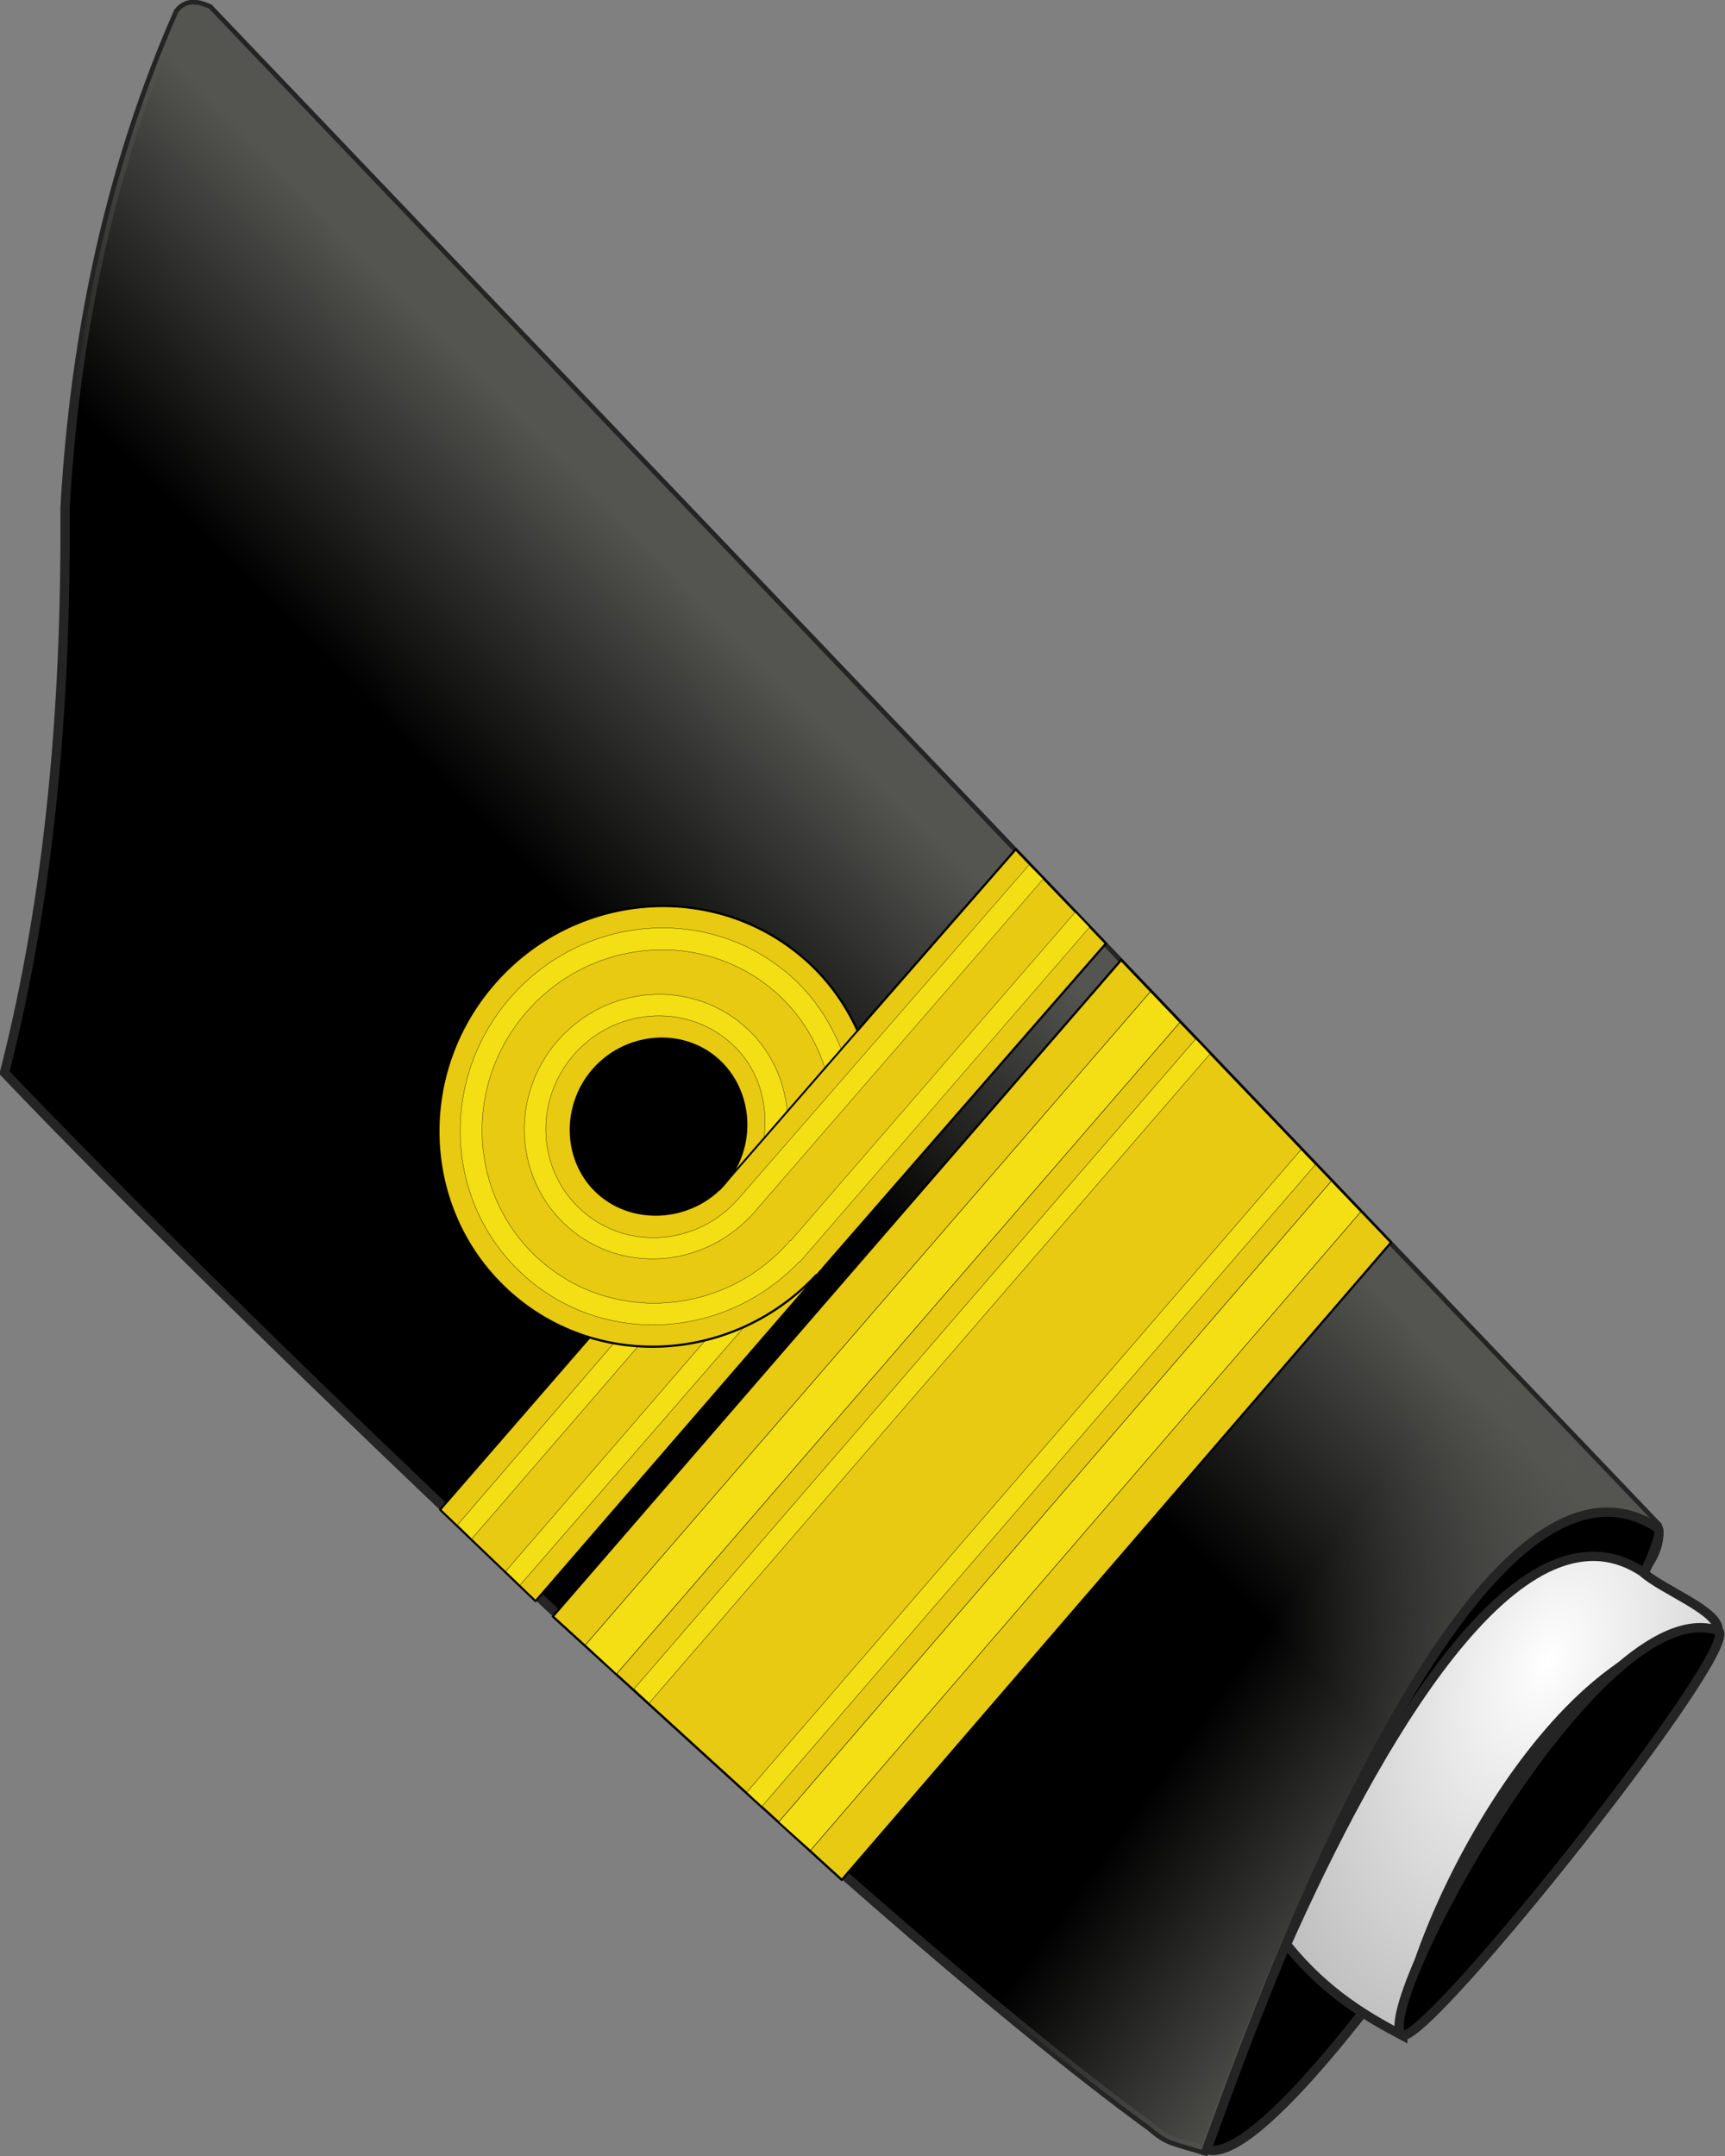 <?xml version="1.0" encoding="UTF-8" standalone="no"?>
<!-- Created with Inkscape (http://www.inkscape.org/) -->
<svg
   xmlns:dc="http://purl.org/dc/elements/1.1/"
   xmlns:cc="http://creativecommons.org/ns#"
   xmlns:rdf="http://www.w3.org/1999/02/22-rdf-syntax-ns#"
   xmlns:svg="http://www.w3.org/2000/svg"
   xmlns="http://www.w3.org/2000/svg"
   xmlns:xlink="http://www.w3.org/1999/xlink"
   xmlns:sodipodi="http://sodipodi.sourceforge.net/DTD/sodipodi-0.dtd"
   xmlns:inkscape="http://www.inkscape.org/namespaces/inkscape"
   width="262.422"
   height="327.966"
   id="svg2916"
   sodipodi:version="0.32"
   inkscape:version="0.46"
   sodipodi:docname="NR-RearAdmiral-sleeve.svg"
   inkscape:output_extension="org.inkscape.output.svg.inkscape"
   version="1.0">
  <rect width="100%" height="100%" fill="#808080" stroke="none"/>
  <defs
     id="defs2918">
    <radialGradient
       inkscape:collect="always"
       xlink:href="#linearGradient7042"
       id="radialGradient35220"
       gradientUnits="userSpaceOnUse"
       gradientTransform="matrix(5.816,0.48,-0.79,9.567,-2236.43,-4517.567)"
       cx="498.772"
       cy="489.787"
       fx="498.772"
       fy="489.787"
       r="8.276" />
    <linearGradient
       inkscape:collect="always"
       xlink:href="#linearGradient6058"
       id="linearGradient35218"
       gradientUnits="userSpaceOnUse"
       gradientTransform="matrix(2.566,0,0,2.566,58.234,2.936)"
       x1="84.517"
       y1="166.64"
       x2="70.231"
       y2="162.575" />
    <linearGradient
       inkscape:collect="always"
       xlink:href="#linearGradient6058"
       id="linearGradient35216"
       gradientUnits="userSpaceOnUse"
       gradientTransform="matrix(2.566,0,0,2.566,58.234,2.936)"
       x1="42.025"
       y1="128.582"
       x2="34.759"
       y2="143.731" />
    <linearGradient
       id="linearGradient7042">
      <stop
         style="stop-color:#ffffff;stop-opacity:1"
         offset="0"
         id="stop7044" />
      <stop
         style="stop-color:#a5a5a5;stop-opacity:1"
         offset="1"
         id="stop7046" />
    </linearGradient>
    <radialGradient
       inkscape:collect="always"
       xlink:href="#linearGradient7042"
       id="radialGradient2898"
       gradientUnits="userSpaceOnUse"
       gradientTransform="matrix(5.816,0.48,-0.79,9.567,-2236.43,-4517.567)"
       cx="498.772"
       cy="489.787"
       fx="498.772"
       fy="489.787"
       r="8.276" />
    <linearGradient
       inkscape:collect="always"
       xlink:href="#linearGradient6058"
       id="linearGradient2902"
       gradientUnits="userSpaceOnUse"
       gradientTransform="matrix(2.566,0,0,2.566,58.234,2.936)"
       x1="84.517"
       y1="166.64"
       x2="70.231"
       y2="162.575" />
    <linearGradient
       id="linearGradient6058">
      <stop
         style="stop-color:#545451;stop-opacity:1"
         offset="0"
         id="stop6060" />
      <stop
         style="stop-color:#545451;stop-opacity:0"
         offset="1"
         id="stop6062" />
    </linearGradient>
    <linearGradient
       inkscape:collect="always"
       xlink:href="#linearGradient6058"
       id="linearGradient2905"
       gradientUnits="userSpaceOnUse"
       gradientTransform="matrix(2.566,0,0,2.566,58.234,2.936)"
       x1="42.025"
       y1="128.582"
       x2="34.759"
       y2="143.731" />
    <inkscape:perspective
       sodipodi:type="inkscape:persp3d"
       inkscape:vp_x="0 : 526.18109 : 1"
       inkscape:vp_y="0 : 1000 : 0"
       inkscape:vp_z="744.09448 : 526.18109 : 1"
       inkscape:persp3d-origin="372.04724 : 350.78739 : 1"
       id="perspective2924" />
    <linearGradient
       inkscape:collect="always"
       xlink:href="#linearGradient6058"
       id="linearGradient35910"
       gradientUnits="userSpaceOnUse"
       gradientTransform="matrix(2.566,0,0,2.566,58.234,2.936)"
       x1="42.025"
       y1="128.582"
       x2="34.759"
       y2="143.731" />
    <linearGradient
       inkscape:collect="always"
       xlink:href="#linearGradient6058"
       id="linearGradient35912"
       gradientUnits="userSpaceOnUse"
       gradientTransform="matrix(2.566,0,0,2.566,58.234,2.936)"
       x1="84.517"
       y1="166.64"
       x2="70.231"
       y2="162.575" />
    <radialGradient
       inkscape:collect="always"
       xlink:href="#linearGradient7042"
       id="radialGradient35914"
       gradientUnits="userSpaceOnUse"
       gradientTransform="matrix(5.816,0.48,-0.79,9.567,-2236.43,-4517.567)"
       cx="498.772"
       cy="489.787"
       fx="498.772"
       fy="489.787"
       r="8.276" />
    <linearGradient
       inkscape:collect="always"
       xlink:href="#linearGradient6058"
       id="linearGradient17501"
       gradientUnits="userSpaceOnUse"
       gradientTransform="matrix(2.566,0,0,2.566,58.234,2.936)"
       x1="42.025"
       y1="128.582"
       x2="34.759"
       y2="143.731" />
    <linearGradient
       inkscape:collect="always"
       xlink:href="#linearGradient6058"
       id="linearGradient17503"
       gradientUnits="userSpaceOnUse"
       gradientTransform="matrix(2.566,0,0,2.566,58.234,2.936)"
       x1="84.517"
       y1="166.64"
       x2="70.231"
       y2="162.575" />
    <radialGradient
       inkscape:collect="always"
       xlink:href="#linearGradient7042"
       id="radialGradient17505"
       gradientUnits="userSpaceOnUse"
       gradientTransform="matrix(5.816,0.48,-0.79,9.567,-2236.43,-4517.567)"
       cx="498.772"
       cy="489.787"
       fx="498.772"
       fy="489.787"
       r="8.276" />
    <linearGradient
       inkscape:collect="always"
       xlink:href="#linearGradient6058"
       id="linearGradient18274"
       gradientUnits="userSpaceOnUse"
       gradientTransform="matrix(2.566,0,0,2.566,58.234,2.936)"
       x1="42.025"
       y1="128.582"
       x2="34.759"
       y2="143.731" />
    <linearGradient
       inkscape:collect="always"
       xlink:href="#linearGradient6058"
       id="linearGradient18276"
       gradientUnits="userSpaceOnUse"
       gradientTransform="matrix(2.566,0,0,2.566,58.234,2.936)"
       x1="84.517"
       y1="166.64"
       x2="70.231"
       y2="162.575" />
    <radialGradient
       inkscape:collect="always"
       xlink:href="#linearGradient7042"
       id="radialGradient18278"
       gradientUnits="userSpaceOnUse"
       gradientTransform="matrix(5.816,0.48,-0.79,9.567,-2236.43,-4517.567)"
       cx="498.772"
       cy="489.787"
       fx="498.772"
       fy="489.787"
       r="8.276" />
    <linearGradient
       inkscape:collect="always"
       xlink:href="#linearGradient6058"
       id="linearGradient30266"
       gradientUnits="userSpaceOnUse"
       gradientTransform="matrix(2.566,0,0,2.566,58.234,2.936)"
       x1="42.025"
       y1="128.582"
       x2="34.759"
       y2="143.731" />
    <linearGradient
       inkscape:collect="always"
       xlink:href="#linearGradient6058"
       id="linearGradient30268"
       gradientUnits="userSpaceOnUse"
       gradientTransform="matrix(2.566,0,0,2.566,58.234,2.936)"
       x1="84.517"
       y1="166.64"
       x2="70.231"
       y2="162.575" />
    <radialGradient
       inkscape:collect="always"
       xlink:href="#linearGradient7042"
       id="radialGradient30270"
       gradientUnits="userSpaceOnUse"
       gradientTransform="matrix(5.816,0.48,-0.79,9.567,-2236.43,-4517.567)"
       cx="498.772"
       cy="489.787"
       fx="498.772"
       fy="489.787"
       r="8.276" />
  </defs>
  <sodipodi:namedview
     id="base"
     pagecolor="#ffffff"
     bordercolor="#666666"
     borderopacity="1.0"
     gridtolerance="10000"
     guidetolerance="10"
     objecttolerance="10"
     inkscape:pageopacity="0.0"
     inkscape:pageshadow="2"
     inkscape:zoom="1.8484244"
     inkscape:cx="-17.898479"
     inkscape:cy="126.1015"
     inkscape:document-units="px"
     inkscape:current-layer="layer1"
     showgrid="false"
     inkscape:window-width="1264"
     inkscape:window-height="750"
     inkscape:window-x="0"
     inkscape:window-y="14">
    <inkscape:grid
       type="xygrid"
       id="grid35122"
       visible="true"
       enabled="true" />
  </sodipodi:namedview>
  <g
     inkscape:label="Layer 1"
     inkscape:groupmode="layer"
     id="layer1"
     transform="translate(-240.451,-488.066)">
    <g
       id="g30238"
       transform="matrix(0.707,-0.707,0.707,0.707,-358.744,453.357)">
      <g
         transform="matrix(0.466,0.999,-0.999,0.466,664.788,326.47)"
         id="g2908">
        <path
           id="path3138"
           style="fill:#000000;fill-opacity:1;fill-rule:evenodd;stroke:#242424;stroke-width:1.283;stroke-linecap:butt;stroke-linejoin:miter;stroke-miterlimit:4;stroke-dasharray:none;stroke-opacity:1"
           d="M 49.516,403.957 C 47.001,378.598 40.144,353.239 30.726,327.88 C 23.604,304.237 20.5,280.997 22.019,258.218 C 22.631,256.402 24.138,256.193 25.819,256.3 L 285.294,384.743 C 286.047,385.53 286.777,388.074 285.523,391.389 C 254.633,384.046 256.129,475.112 256.014,487.115 C 251.206,487.336 250.993,487.718 247.938,486.576 C 197.323,471.977 89.583,423.834 49.516,403.957 z" />
        <path
           id="path3140"
           style="fill:url(#linearGradient30266);fill-opacity:1;fill-rule:evenodd;stroke:none;stroke-width:0.5;stroke-linecap:butt;stroke-linejoin:miter;stroke-miterlimit:4;stroke-dasharray:none;stroke-opacity:1"
           d="M 49.516,403.957 C 47.001,378.598 40.144,353.239 30.726,327.88 C 23.604,304.237 20.5,280.997 22.019,258.218 C 22.631,256.402 24.138,256.193 25.819,256.3 L 285.294,384.743 C 286.047,385.53 286.777,388.074 285.523,391.389 C 254.633,384.046 256.129,475.112 256.014,487.115 C 251.206,487.336 250.993,487.718 247.938,486.576 C 197.323,471.977 89.583,423.834 49.516,403.957 z" />
        <path
           id="path3142"
           style="fill:url(#linearGradient30268);fill-opacity:1;fill-rule:evenodd;stroke:none;stroke-width:0.5;stroke-linecap:butt;stroke-linejoin:miter;stroke-miterlimit:4;stroke-dasharray:none;stroke-opacity:1"
           d="M 49.516,403.957 C 47.001,378.598 40.144,353.239 30.726,327.88 C 23.604,304.237 20.5,280.997 22.019,258.218 C 22.631,256.402 24.138,256.193 25.819,256.3 L 285.294,384.743 C 286.047,385.53 286.777,388.074 285.523,391.389 C 254.633,384.046 256.129,475.112 256.014,487.115 C 251.206,487.336 250.993,487.718 247.938,486.576 C 197.323,471.977 89.583,423.834 49.516,403.957 z" />
        <path
           id="path3144"
           style="fill:#000000;fill-opacity:1;fill-rule:evenodd;stroke:#242424;stroke-width:1.283;stroke-linecap:butt;stroke-linejoin:miter;stroke-miterlimit:4;stroke-dasharray:none;stroke-opacity:1"
           d="M 285.442,384.988 C 254.552,377.645 256.372,474.869 256.257,486.872 C 268.956,486.282 289.692,386.69 285.442,384.988 z" />
        <path
           id="path3146"
           style="fill:url(#radialGradient30270);fill-opacity:1;fill-rule:evenodd;stroke:#242424;stroke-width:1.283;stroke-linecap:butt;stroke-linejoin:miter;stroke-miterlimit:4;stroke-dasharray:none;stroke-opacity:1"
           d="M 285.523,391.389 C 265.567,386.645 259.006,426.942 256.917,456.49 C 264.412,461.047 271.064,462.13 276.308,462.851 C 272.272,451.94 276.185,404.367 298.113,395.44 C 297.369,392.793 288.955,392.817 285.523,391.389 z" />
        <path
           id="path3148"
           style="fill:#000000;fill-opacity:1;fill-rule:evenodd;stroke:#242424;stroke-width:1.283;stroke-linecap:butt;stroke-linejoin:miter;stroke-miterlimit:4;stroke-dasharray:none;stroke-opacity:1"
           d="M 276.308,462.851 C 270.897,462.252 280.31,395.66 298.113,395.44 C 302.227,395.953 280.371,461.514 276.308,462.851 z" />
      </g>
      <g
         id="g30218">
        <g
           id="g35823"
           transform="matrix(-1.358,9.4960484e-2,9.2864616e-2,1.328,488.23,680.768)">
          <g
             id="g35825">
            <path
               style="fill:#e7ca11;fill-opacity:1;stroke:#000000;stroke-width:0.23;stroke-linejoin:round;stroke-miterlimit:4;stroke-opacity:1"
               d="M 100.115,-27.753 L 148.368,-27.717 L 149.082,-12.635 L 100.115,-12.753 L 100.115,-27.753 z"
               id="rect35827"
               sodipodi:nodetypes="ccccc" />
            <g
               id="g35829">
              <g
                 id="g35831">
                <g
                   id="g35833">
                  <path
                     style="fill:#f4df14;fill-opacity:1;stroke:#000000;stroke-width:0.037;stroke-linejoin:round;stroke-miterlimit:4;stroke-opacity:1"
                     d="M 100.09,-25.324 L 148.376,-25.077 L 148.5,-22.801 L 100.09,-22.95 L 100.09,-25.324 z"
                     id="rect35835"
                     sodipodi:nodetypes="ccccc" />
                  <path
                     style="fill:#f4df14;fill-opacity:1;stroke:#000000;stroke-width:0.037;stroke-linejoin:round;stroke-miterlimit:4;stroke-opacity:1"
                     d="M 100.063,-17.575 L 148.745,-17.445 L 148.869,-15.169 L 100.063,-15.201 L 100.063,-17.575 z"
                     id="rect35837"
                     sodipodi:nodetypes="ccccc" />
                </g>
                <path
                   style="fill:#e7ca11;fill-opacity:1;stroke:#000000;stroke-width:0.25;stroke-linejoin:round;stroke-miterlimit:4;stroke-opacity:1"
                   d="M 100.062,-62.513 C 86.332,-62.513 75.188,-51.369 75.188,-37.638 C 75.188,-34.065 75.985,-30.709 77.344,-27.638 L 50.472,-27.574 L 51.792,-12.735 L 99.969,-12.794 L 99.969,-12.763 C 100.001,-12.763 100.031,-12.763 100.062,-12.763 C 100.159,-12.763 100.247,-12.793 100.344,-12.794 L 101,-12.794 L 101,-12.857 C 114.286,-13.362 124.938,-24.229 124.938,-37.638 C 124.938,-51.369 113.793,-62.513 100.062,-62.513 z M 100.062,-47.482 C 105.487,-47.482 110.072,-43.062 110.072,-37.638 C 110.072,-32.213 105.438,-27.628 100.013,-27.628 C 94.589,-27.628 90.053,-32.213 90.053,-37.638 C 90.053,-43.062 94.638,-47.482 100.062,-47.482 z"
                   id="path35839"
                   sodipodi:nodetypes="cccccccccccccccccc" />
              </g>
              <path
                 style="fill:#f4df14;fill-opacity:1;stroke:#000000;stroke-width:0.032;stroke-linejoin:round;stroke-miterlimit:4;stroke-opacity:1"
                 d="M 100.062,-60.044 C 87.694,-60.044 77.656,-50.007 77.656,-37.638 C 77.656,-33.999 78.615,-30.615 80.156,-27.575 L 82.938,-27.575 C 81.192,-30.538 80.125,-33.953 80.125,-37.638 C 80.125,-48.643 89.057,-57.575 100.062,-57.575 C 111.068,-57.575 120,-48.643 120,-37.638 C 120,-26.632 111.068,-17.7 100.062,-17.7 C 100.031,-17.7 100,-17.7 99.969,-17.7 L 99.969,-17.638 L 51.422,-17.728 L 51.637,-15.369 C 51.637,-15.369 100.268,-15.261 100.375,-15.263 L 101.094,-15.263 L 101.094,-15.325 C 112.973,-15.877 122.469,-25.623 122.469,-37.638 C 122.469,-50.007 112.431,-60.044 100.062,-60.044 z"
                 id="path35841"
                 sodipodi:nodetypes="ccccccccccccccccc" />
            </g>
          </g>
          <path
             style="fill:#f4df14;fill-opacity:1;stroke:#000000;stroke-width:0.032;stroke-linejoin:round;stroke-miterlimit:4;stroke-opacity:1"
             d="M 100.219,-52.732 C 91.969,-52.732 85.281,-46.004 85.281,-37.763 C 85.281,-33.802 86.855,-30.247 89.375,-27.575 L 93.375,-27.575 C 90.019,-29.816 87.688,-33.432 87.688,-37.763 C 87.688,-44.667 93.307,-50.294 100.219,-50.294 C 107.131,-50.294 112.75,-44.667 112.75,-37.763 C 112.75,-30.858 107.131,-25.294 100.219,-25.294 L 50.795,-25.251 L 50.963,-22.977 C 50.963,-22.977 100.61,-22.911 100.812,-22.919 L 101.094,-22.919 L 101.094,-22.95 C 108.927,-23.412 115.156,-29.822 115.156,-37.763 C 115.156,-46.004 108.469,-52.732 100.219,-52.732 z"
             id="path35843"
             sodipodi:nodetypes="ccccccccccccccc" />
          <path
             style="fill:none;fill-opacity:0.75;fill-rule:evenodd;stroke:#000000;stroke-width:0.211px;stroke-linecap:butt;stroke-linejoin:miter;stroke-opacity:1"
             d="M 75.673,-27.625 L 100.965,-27.625"
             id="path35845" />
        </g>
        <g
           id="g35855"
           transform="matrix(1.357,-9.4907932e-2,9.2864616e-2,1.328,237.556,514.743)">
          <path
             style="fill:#e7ca11;fill-opacity:1;stroke:#000000;stroke-width:0.251;stroke-linejoin:round;stroke-miterlimit:4;stroke-opacity:1"
             d="M 26.095,127.551 L 123.205,127.363 L 119.172,171.822 L 25.068,172.225 L 26.095,127.551 z"
             id="rect35857"
             sodipodi:nodetypes="ccccc" />
          <path
             style="fill:#f4df14;fill-opacity:1;stroke:#000000;stroke-width:0.038;stroke-linejoin:round;stroke-miterlimit:4;stroke-opacity:1"
             d="M 25.942,139.989 L 122.005,139.716 L 121.785,142.074 L 25.869,142.357 L 25.942,139.989 z"
             id="rect35859"
             sodipodi:nodetypes="ccccc" />
          <path
             style="fill:#f4df14;fill-opacity:1;stroke:#000000;stroke-width:0.038;stroke-linejoin:round;stroke-miterlimit:4;stroke-opacity:1"
             d="M 25.502,157.457 L 120.392,157.101 L 120.172,159.459 L 25.429,159.826 L 25.502,157.457 z"
             id="rect35861"
             sodipodi:nodetypes="ccccc" />
          <path
             style="fill:#f4df14;fill-opacity:1;stroke:#000000;stroke-width:0.054;stroke-linejoin:round;stroke-miterlimit:4;stroke-opacity:1"
             d="M 25.355,162.447 L 119.952,162.07 L 119.511,166.91 L 25.283,167.314 L 25.355,162.447 z"
             id="rect35863"
             sodipodi:nodetypes="ccccc" />
          <path
             style="fill:#f4df14;fill-opacity:1;stroke:#000000;stroke-width:0.054;stroke-linejoin:round;stroke-miterlimit:4;stroke-opacity:1"
             d="M 26.089,132.5 L 122.664,132.264 L 122.224,137.104 L 25.942,137.361 L 26.089,132.5 z"
             id="rect35865"
             sodipodi:nodetypes="ccccc" />
        </g>
      </g>
    </g>
  </g>
</svg>
